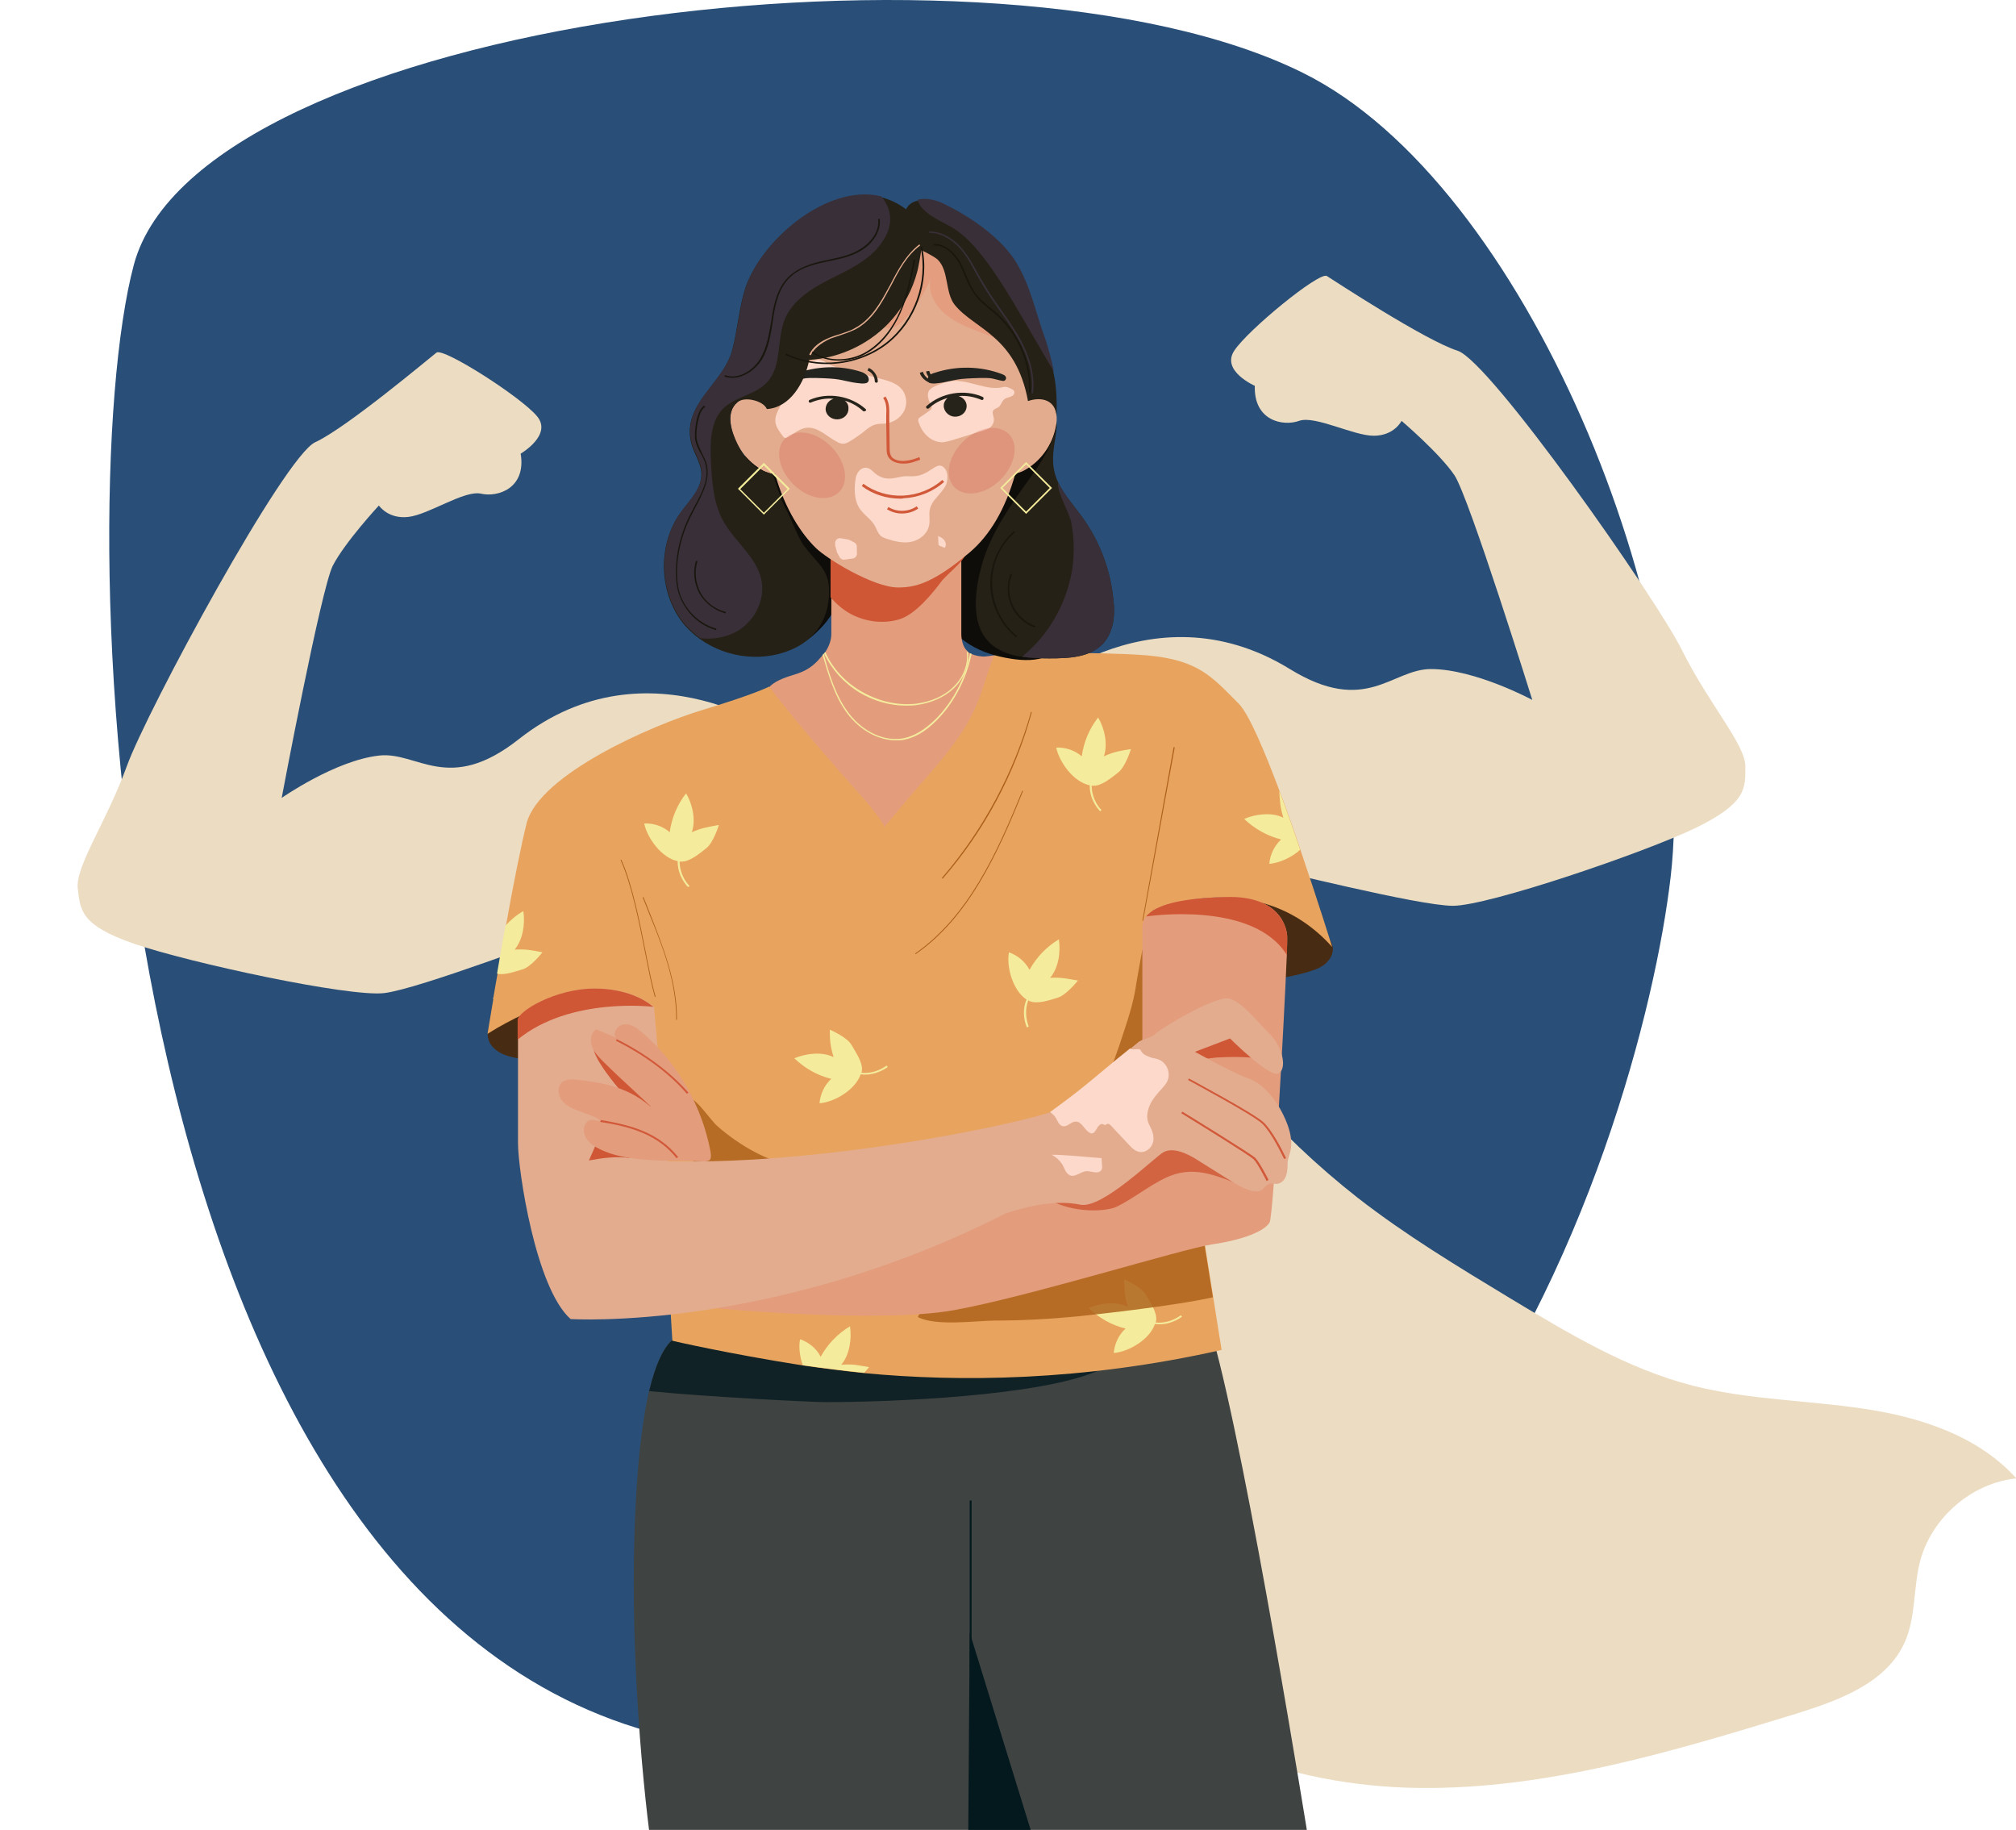 <?xml version="1.0" encoding="UTF-8"?>
<svg xmlns="http://www.w3.org/2000/svg" xmlns:xlink="http://www.w3.org/1999/xlink" version="1.1" id="Capa_1" x="0px" y="0px" viewBox="0 0 528.9 480" style="enable-background:new 0 0 528.9 480;" xml:space="preserve">
<style type="text/css">
	.st0{clip-path:url(#SVGID_2_);}
	.st1{clip-path:url(#SVGID_4_);}
	.st2{clip-path:url(#SVGID_6_);fill:#294F78;}
	.st3{clip-path:url(#SVGID_8_);fill:#ECDCC2;}
	.st4{clip-path:url(#SVGID_8_);fill:#3F4342;}
	.st5{opacity:0.79;clip-path:url(#SVGID_8_);}
	.st6{clip-path:url(#SVGID_10_);}
	.st7{clip-path:url(#SVGID_12_);fill:#04191E;}
	.st8{clip-path:url(#SVGID_8_);fill:#04191E;}
	.st9{clip-path:url(#SVGID_8_);fill:#472B13;}
	.st10{clip-path:url(#SVGID_8_);fill:#E8A45E;}
	.st11{clip-path:url(#SVGID_8_);fill:#F4EB9C;}
	.st12{opacity:0.83;clip-path:url(#SVGID_8_);}
	.st13{clip-path:url(#SVGID_14_);}
	.st14{clip-path:url(#SVGID_16_);fill:#AD601A;}
	.st15{clip-path:url(#SVGID_18_);}
	.st16{clip-path:url(#SVGID_20_);fill:#AD601A;}
	.st17{clip-path:url(#SVGID_22_);}
	.st18{clip-path:url(#SVGID_24_);fill:#AD601A;}
	.st19{clip-path:url(#SVGID_8_);fill:#AD601A;}
	.st20{clip-path:url(#SVGID_8_);fill:#E39C7C;}
	.st21{clip-path:url(#SVGID_8_);fill:#CF5735;}
	.st22{opacity:0.81;clip-path:url(#SVGID_8_);}
	.st23{clip-path:url(#SVGID_26_);}
	.st24{clip-path:url(#SVGID_28_);fill:#CF5735;}
	.st25{clip-path:url(#SVGID_8_);fill:#E3AC8E;}
	.st26{clip-path:url(#SVGID_8_);fill:#D15839;}
	.st27{clip-path:url(#SVGID_8_);fill:#0F0D09;}
	.st28{clip-path:url(#SVGID_8_);fill:#FCD9CA;}
	.st29{clip-path:url(#SVGID_8_);fill:#26231A;}
	.st30{clip-path:url(#SVGID_8_);fill:#23241F;}
	.st31{clip-path:url(#SVGID_8_);fill:#E49D7F;}
	.st32{opacity:0.17;clip-path:url(#SVGID_8_);}
	.st33{clip-path:url(#SVGID_30_);}
	.st34{clip-path:url(#SVGID_32_);fill:#C5221D;}
	.st35{clip-path:url(#SVGID_34_);}
	.st36{clip-path:url(#SVGID_36_);fill:#C5221D;}
	.st37{clip-path:url(#SVGID_8_);fill:#252116;}
	.st38{clip-path:url(#SVGID_8_);fill:#392F38;}
	.st39{clip-path:url(#SVGID_8_);fill:#19160E;}
</style>
<g>
	<defs>
		<rect id="SVGID_1_" width="528.9" height="480"></rect>
	</defs>
	<clipPath id="SVGID_2_">
		<use xlink:href="#SVGID_1_" style="overflow:visible;"></use>
	</clipPath>
	<g class="st0">
		<defs>
			<rect id="SVGID_3_" width="528.9" height="480"></rect>
		</defs>
		<clipPath id="SVGID_4_">
			<use xlink:href="#SVGID_3_" style="overflow:visible;"></use>
		</clipPath>
		<g class="st1">
			<g>
				<defs>
					<rect id="SVGID_5_" x="19.6" y="-7" width="428.6" height="471.3"></rect>
				</defs>
				<clipPath id="SVGID_6_">
					<use xlink:href="#SVGID_5_" style="overflow:visible;"></use>
				</clipPath>
				<path class="st2" d="M341.8,19.1C261-21,52.3,5,35.1,69.5c-17.2,64.5-8.6,344.9,135.5,384.8c197.4,54.7,259.8-156.2,267.7-224.3      C446.2,162,400.5,48.1,341.8,19.1"></path>
			</g>
		</g>
	</g>
	<g class="st0">
		<defs>
			<rect id="SVGID_7_" x="19.8" y="48" width="509.1" height="432"></rect>
		</defs>
		<clipPath id="SVGID_8_">
			<use xlink:href="#SVGID_7_" style="overflow:visible;"></use>
		</clipPath>
		<path class="st3" d="M356.2,314.2c12.6,9.8,26.2,18,39.9,26.3c15.3,9.2,30.8,18.6,48.1,23c14.6,3.7,29.8,3.8,44.6,6    c14.9,2.2,30.1,7.1,40.2,18.3c-11.7,1.2-22.1,10.2-25.2,21.5c-1.9,7.1-1.1,14.8-4.1,21.5c-4.8,10.7-17.2,15.2-28.4,18.7    c-32.3,9.9-65.3,19.9-99.1,19.5c-33.8-0.4-69.2-12.8-89.3-40c-18.5-24.9-21.5-58.7-15-89c3.1-14.4,8.1-28.2,14.1-41.6    c3.4-7.6,11.9-34.1,20.6-36.7c8.9-2.6,18.7,18.1,24.3,24.6C335.6,296.4,345.5,305.8,356.2,314.2"></path>
		<path class="st3" d="M268.3,183.6c0,0,33-30.9,70.1-8.1c20,12.3,26.7,0,37,0c11.6,0,26.6,8.1,26.6,8.1s-16.6-53.2-20.4-58.9    c-3.9-5.8-13.9-14.3-13.9-14.3s-1.9,3.9-7.3,3.9s-15.4-5.4-19.6-3.9c-4.2,1.5-11.9,0-11.6-9.2c0,0-8.9-3.9-5.4-9.2    c3.5-5.4,22.3-20.8,24.3-19.6c1.9,1.2,25.8,16.9,34.3,19.6c8.5,2.7,52,64.7,58.9,78.6c6.9,13.9,16.6,24.7,16.6,30.4    c0,5.8,0.4,9.6-13.1,16.2c-13.5,6.5-54.3,20.4-63.6,20.4c-9.2,0-46.6-9.6-51.6-10.4c-5-0.8-24.3,6.2-24.3,6.2L268.3,183.6z"></path>
		<path class="st3" d="M206.7,193.8c0,0-36.3-26.9-70.6,0.1c-18.5,14.6-26.6,3.1-36.7,4.3c-11.5,1.3-25.5,11.1-25.5,11.1    s10.3-54.7,13.4-60.9c3.2-6.2,12.1-15.8,12.1-15.8s2.4,3.6,7.7,3c5.4-0.6,14.7-7.1,19.1-6.1c4.4,1,11.9-1.4,10.4-10.5    c0,0,8.4-4.9,4.3-9.8c-4.1-5-24.6-18.1-26.4-16.7c-1.8,1.4-23.7,19.8-31.8,23.5c-8.1,3.7-44.1,70.3-49.4,84.9    c-5.3,14.6-13.6,26.4-12.9,32.2c0.7,5.7,0.7,9.6,14.9,14.5c14.2,4.9,56.3,14,65.5,12.9c9.2-1.1,45.2-15,50.1-16.3    c4.9-1.3,24.8,3.3,24.8,3.3L206.7,193.8z"></path>
		<path class="st4" d="M343.4,483.4l-71.8,0.6L254,484l-83.2,0.1c0,0-6.4-45.1-4-90.1c0.7-13.4,2-22.7,3.5-29.2    c3.6-15,8.2-14.3,8.2-14.3s7.2-1.8,18.4-4.1c36.2-7.5,114.1-20.6,121.2,4.1C327.3,382.9,343.4,483.4,343.4,483.4"></path>
		<g class="st5">
			<g>
				<defs>
					<rect id="SVGID_9_" x="170.3" y="346.5" width="118.3" height="21.3"></rect>
				</defs>
				<clipPath id="SVGID_10_">
					<use xlink:href="#SVGID_9_" style="overflow:visible;"></use>
				</clipPath>
				<g class="st6">
					<defs>
						<rect id="SVGID_11_" x="170.3" y="346.5" width="118.3" height="21.3"></rect>
					</defs>
					<clipPath id="SVGID_12_">
						<use xlink:href="#SVGID_11_" style="overflow:visible;"></use>
					</clipPath>
					<path class="st7" d="M288.6,359.3c-14.9,7-55.8,8.5-71.9,8.5c-3.6,0-31.6-1.4-46.4-2.9c3.6-15,8.2-14.3,8.2-14.3       s7.2-1.8,18.4-4.1c5.7,0.4,11.4,1.4,17.1,2.4C227.9,351.4,279.4,348.1,288.6,359.3"></path>
				</g>
			</g>
		</g>
		<polygon class="st8" points="271.6,483.9 254,484 254.4,428.2   "></polygon>
		<rect x="254.4" y="393.6" class="st8" width="0.5" height="44.1"></rect>
		<path class="st9" d="M348.4,252.1c-1.3,1.6-3.4,2.3-5.4,2.9c-10.9,3.1-22.5,3.3-33.5,0.7c-3.9-0.9-8.3-2.9-8.9-6.8    c-0.5-3.7,2.7-6.8,5.9-8.7c6.6-3.8,14.5-5.3,22-4.2C333.4,236.6,355.1,244.2,348.4,252.1"></path>
		<path class="st9" d="M170.2,263.5c-1.7-1.3-3.8-2-5.9-2.6c-2-0.5-4-1-6.1-1.2c-7.9-1-16.1,0.1-23.5,3c-4.7,1.9-10,9-4.2,13    c1.7,1.2,3.8,1.6,5.8,2c5.8,1,11.7,1.5,17.6,1.4c3,0,6.9,0,9.6-1.6c1.1-0.6,1.9-1.3,3.1-1.7c1.7-0.6,3.5-0.8,4.9-2.1L170.2,263.5z    "></path>
		<path class="st10" d="M349.5,248.4c-19.6-21.8-47-9.6-47-9.6c0.7,5.8,7.6,49.5,12.6,81.4c1.2,7.6,2.3,14.5,3.2,20.1    c1.3,8.4,2.2,13.8,2.2,13.8c-36.8,8.3-69.1,8.4-93.6,6.1c-5.8-0.6-11.2-1.3-16.1-2c-20.3-3.2-34.4-6.5-34.4-6.5l-5.4-87.5    c-14.9-11.5-42.8,6.8-43.1,7c0-0.1,0.6-3.7,1.5-9c0-0.1,0-0.2,0-0.3v0c0.3-1.9,0.7-4,1.1-6.3c0.7-3.9,1.4-8.3,2.2-12.6v0    c1.9-10.7,4.1-21.7,5.5-27.2c3.5-12.7,32.6-25.5,46.2-29.6c13.6-4.1,17.4-6.1,17.4-6.1c43.8,16.1,60.9-10.5,60.9-10.5    c5.8,2.3,24.2,1.2,38.1,2.3c13.8,1.2,17.3,5.8,24.2,12.7c2.6,2.6,6.6,12,10.7,22.9c1.9,5,3.8,10.4,5.5,15.5    C345.8,236.5,349.5,248.4,349.5,248.4"></path>
		<path class="st11" d="M181.5,218.3c1.1-3.2,0.2-7.3-1.5-10.2c-2.3,2.9-3.8,6.5-4.3,10.2c-1.8-1.6-4.3-2.4-6.7-2.3    c0.8,3.8,4.5,9,8.8,9.9c-0.1,2.8,1.3,5.3,2.7,6.8l0.4-0.3c-1.4-1.4-2.6-3.8-2.6-6.4c0.1,0,0.3,0,0.4,0c2.3,0.1,4.9-2.2,6.6-3.5    c1.9-1.5,3.3-6.1,3.3-6.1C186,216.9,184.2,217.1,181.5,218.3"></path>
		<path class="st11" d="M289.6,198.4c1.1-3.2,0.2-7.3-1.5-10.2c-2.3,2.9-3.8,6.5-4.3,10.2c-1.8-1.6-4.3-2.4-6.7-2.3    c0.8,3.8,4.5,9,8.8,9.9c-0.1,2.8,1.3,5.3,2.7,6.8l0.4-0.3c-1.4-1.4-2.6-3.8-2.6-6.4c0.1,0,0.3,0,0.4,0c2.3,0.1,4.9-2.2,6.6-3.5    c1.9-1.5,3.3-6.1,3.3-6.1C294.2,196.9,292.4,197.1,289.6,198.4"></path>
		<path class="st11" d="M275.5,256.5c2.2-2.6,2.8-6.7,2.3-10.1c-3.2,1.9-5.9,4.7-7.7,8c-1.1-2.1-3.1-3.8-5.4-4.6    c-0.7,3.8,1,10,4.6,12.4c-1.1,2.6-0.7,5.4,0.1,7.3l0.5-0.2c-0.7-1.8-1.1-4.5-0.1-6.9c0.1,0.1,0.2,0.1,0.3,0.2    c2.1,0.9,5.4-0.3,7.4-0.9c2.3-0.7,5.3-4.5,5.3-4.5C280.2,256.8,278.5,256.3,275.5,256.5"></path>
		<path class="st11" d="M228,358.6c0,0-0.5,0.7-1.3,1.5c-5.8-0.6-11.2-1.3-16.1-2c-0.8-2.3-1.1-4.9-0.7-6.8c2.3,0.8,4.3,2.4,5.4,4.6    c1.8-3.3,4.5-6.1,7.7-8c0.5,3.3-0.1,7.5-2.3,10.1C223.7,357.7,225.4,358.2,228,358.6"></path>
		<path class="st11" d="M129.3,261.7c0,0.1,0.1,0.1,0.1,0.2l-0.1,0.1C129.3,261.9,129.3,261.8,129.3,261.7"></path>
		<path class="st11" d="M142.3,249.8c0,0-3,3.9-5.3,4.5c-1.8,0.5-4.6,1.6-6.6,1.1c0.7-3.9,1.4-8.3,2.2-12.6v0    c1.4-1.5,2.9-2.8,4.7-3.8c0.5,3.3-0.1,7.5-2.3,10.1C138,248.9,139.8,249.3,142.3,249.8"></path>
		<path class="st11" d="M218.7,277.3c-3-1.5-7.2-1-10.3,0.3c2.7,2.6,6,4.5,9.7,5.4c-1.8,1.6-2.9,4-3.1,6.4c3.9-0.3,9.4-3.5,10.8-7.6    c2.8,0.4,5.4-0.7,7.1-1.9l-0.3-0.4c-1.6,1.2-4.1,2.2-6.6,1.9c0-0.1,0.1-0.3,0.1-0.4c0.4-2.2-1.7-5.1-2.7-6.9c-1.2-2.1-5.7-4-5.7-4    C217.7,272.6,217.8,274.4,218.7,277.3"></path>
		<path class="st11" d="M336.1,220.2c-3.6-0.9-7-2.8-9.7-5.4c3.1-1.3,7.3-1.8,10.3-0.3c-0.9-2.8-0.9-4.6-1.1-7.1    c1.9,5,3.8,10.4,5.5,15.5c-2.3,2.1-5.6,3.5-8.1,3.7C333.2,224.2,334.3,221.9,336.1,220.2"></path>
		<path class="st11" d="M295.9,342.8c-3-1.5-7.2-1-10.3,0.3c2.7,2.6,6,4.5,9.7,5.4c-1.8,1.6-2.9,4-3.1,6.4c3.9-0.3,9.4-3.5,10.8-7.6    c2.8,0.4,5.4-0.7,7.1-1.9l-0.3-0.4c-1.6,1.2-4.1,2.2-6.6,1.9c0-0.1,0.1-0.3,0.1-0.4c0.4-2.2-1.7-5.1-2.7-6.9c-1.2-2.1-5.7-4-5.7-4    C295,338.2,295,340,295.9,342.8"></path>
		<g class="st12">
			<g>
				<defs>
					<rect id="SVGID_13_" x="240.8" y="320.1" width="77.4" height="26.7"></rect>
				</defs>
				<clipPath id="SVGID_14_">
					<use xlink:href="#SVGID_13_" style="overflow:visible;"></use>
				</clipPath>
				<g class="st13">
					<defs>
						<rect id="SVGID_15_" x="240.8" y="320.1" width="77.4" height="26.7"></rect>
					</defs>
					<clipPath id="SVGID_16_">
						<use xlink:href="#SVGID_15_" style="overflow:visible;"></use>
					</clipPath>
					<path class="st14" d="M318.2,340.3c-10.8,2.4-32.6,4.7-35.5,5c-7.2,0.7-14.5,1.1-21.8,1.1c-5.5,0.1-15.3,1.5-20.1-0.9       c1-3.5,11.4-5.1,14.7-6.2c5.6-1.9,11.2-3.8,16.8-5.7c11.5-3.9,23-7.8,34.5-11.7c2.7-0.9,5.5-1.8,8.2-1.7       C316.2,327.8,317.3,334.7,318.2,340.3"></path>
				</g>
			</g>
		</g>
		<g class="st12">
			<g>
				<defs>
					<rect id="SVGID_17_" x="179.3" y="287.9" width="32.5" height="21.4"></rect>
				</defs>
				<clipPath id="SVGID_18_">
					<use xlink:href="#SVGID_17_" style="overflow:visible;"></use>
				</clipPath>
				<g class="st15">
					<defs>
						<rect id="SVGID_19_" x="179.3" y="287.9" width="32.5" height="21.4"></rect>
					</defs>
					<clipPath id="SVGID_20_">
						<use xlink:href="#SVGID_19_" style="overflow:visible;"></use>
					</clipPath>
					<path class="st16" d="M211.7,305.6l-23,3.5c-1.9,0.3-4.1,0.5-5.4-0.8c-1-0.9-1.2-2.4-1.4-3.7c-0.4-2.9-3.9-13.9-2.2-16.3       c1.6-2.3,6.5,5.3,8.3,6.9C193.4,300.1,204,306.8,211.7,305.6"></path>
				</g>
			</g>
		</g>
		<g class="st12">
			<g>
				<defs>
					<rect id="SVGID_21_" x="286.2" y="249.1" width="20.5" height="40.9"></rect>
				</defs>
				<clipPath id="SVGID_22_">
					<use xlink:href="#SVGID_21_" style="overflow:visible;"></use>
				</clipPath>
				<g class="st17">
					<defs>
						<rect id="SVGID_23_" x="286.2" y="249.1" width="20.5" height="40.9"></rect>
					</defs>
					<clipPath id="SVGID_24_">
						<use xlink:href="#SVGID_23_" style="overflow:visible;"></use>
					</clipPath>
					<path class="st18" d="M286.2,290c3.3-0.1,6.7-0.2,9.9-1c3.2-0.9,6.3-2.6,8.2-5.3c2-2.8,2.4-6.5,2.5-9.9c0-6-1.1-11.9-3.2-17.5       c-0.5-1.3-3.9-7.2-3.9-7.2s-1.2,6.5-1.5,8.3c-0.8,6.1-2.6,10.8-4.5,16.7C293,276.1,288.2,290,286.2,290"></path>
				</g>
			</g>
		</g>
		<polygon class="st19" points="299.9,241.5 299.7,241.5 307.9,196 308.2,196   "></polygon>
		<path class="st19" d="M171.8,261.5c-0.8-2.7-1.6-6.7-2.5-11.3c-1.6-8.1-3.6-18.3-6.5-24.6l0.2-0.1c2.9,6.4,4.9,16.6,6.5,24.7    c0.9,4.6,1.7,8.6,2.5,11.2L171.8,261.5z"></path>
		<path class="st19" d="M177.6,267.5l-0.2,0c0.1-9.9-3.6-19.3-7-27.6c-0.6-1.6-1.2-3-1.8-4.5l0.2-0.1c0.6,1.5,1.2,2.9,1.8,4.5    C173.9,248.2,177.7,257.6,177.6,267.5"></path>
		<path class="st19" d="M247.3,230.5l-0.2-0.2c10.8-12.5,18.9-27.6,23.4-43.6l0.2,0.1C266.3,202.9,258.2,218,247.3,230.5"></path>
		<path class="st19" d="M240.2,250.3l-0.1-0.2c13.9-9.7,21.5-26.4,28.1-42.7l0.2,0.1C261.8,223.8,254.2,240.6,240.2,250.3"></path>
		<path class="st20" d="M337.7,245.7c0,0.8,0,2.5-0.1,4.8c-0.7,17-3.5,68.1-4.5,70.1c-1.2,2.3-6.9,4.6-15,5.8    c-8.1,1.2-48.4,13.8-68,17.3c-19.6,3.5-62.1-0.5-62.1-0.5l111.7-43.3v-56.5c0-1.1,0.3-2.1,1-3c2.3-2.9,8.6-4.8,20.9-5.1    C337.7,234.8,337.7,245.7,337.7,245.7"></path>
		<path class="st21" d="M332,278.6c-1.1-3.7-4.1-6.8-7.7-8.1c-3.6-1.3-7.9-0.7-11.1,1.4c-1,0.7-2,1.6-2,2.8    c-0.1,4.3,5.6,2.9,7.9,2.7C320.8,277.3,331.4,276.8,332,278.6"></path>
		<g class="st22">
			<g>
				<defs>
					<rect id="SVGID_25_" x="276.3" y="298.7" width="51.8" height="18.8"></rect>
				</defs>
				<clipPath id="SVGID_26_">
					<use xlink:href="#SVGID_25_" style="overflow:visible;"></use>
				</clipPath>
				<g class="st23">
					<defs>
						<rect id="SVGID_27_" x="276.3" y="298.7" width="51.8" height="18.8"></rect>
					</defs>
					<clipPath id="SVGID_28_">
						<use xlink:href="#SVGID_27_" style="overflow:visible;"></use>
					</clipPath>
					<path class="st24" d="M292.8,316.6c4.8-2.2,10.4-7.1,15.5-8.6c7-2.1,12.9,1.5,19.8,3.7c-0.9-6.8-7.5-11.9-14.3-12.8       c-6.8-0.9-13.7,1.6-19.6,5.1c-2.8,1.7-17.4,7.9-17.8,11.3C282.8,318.3,290.4,317.7,292.8,316.6"></path>
				</g>
			</g>
		</g>
		<path class="st25" d="M338.6,301.7c-0.3,1.4-0.8,2.3-0.8,3.6c0,1.8-0.2,4.4-2.2,5.1c-0.9,0.4-1.9-0.2-2.8,0.2    c-1.2,0.6-1.4,1.9-3.1,1.9c-2.9,0-6.1-2.4-8.5-3.8c-2.2-1.4-4.5-2.8-6.7-4.2c-3.5-2.3-6.9-3.5-9.2-2.3c-2.3,1.2-16.1,15-21.9,13.8    c-5.8-1.2-12.7,0-19.6,2.3C202.7,349.4,149.7,346,149.7,346c-9.2-8.1-13.8-39.2-13.8-46.1v-32.3c0-2.3,9.9-8.3,20.2-8.3    c8.6,0,13.6,3.3,15,4.5c0.3,0.2,0.5,0.4,0.5,0.4l3.5,40.4c43.8,1.2,100.3-11.5,102.6-13.8c2.3-2.3,19.9-16.5,20.8-17.3    c1.2-1.1,3.5-1.1,4.6-2.3s16.1-10.4,19.6-9.2c3.5,1.1,6.9,5.8,10.4,9.2c3.5,3.5,4.6,9.2,2.3,10.4c-2.3,1.2-12.7-9.2-12.7-9.2    l-9.2,3.5c0,0,10.4,5.8,13.8,6.9c4.8,1.6,8.4,7,10.2,11.5C338.4,296.5,339.1,299.2,338.6,301.7"></path>
		<path class="st21" d="M165.5,289.2c1.2,1.2,3,2.5,4.6,1.7c1-0.6,1.4-1.9,1.1-3c-0.2-1.1-0.9-2.1-1.6-3c-1.4-1.8-11.3-13.1-13.5-11    C153.7,276,163.9,287.5,165.5,289.2"></path>
		<path class="st21" d="M154.5,304.4c0.8-1.7,1.5-3.4,2.2-5.1c0,0,8,4,8.6,4.5C161.8,303.2,157.8,303.8,154.5,304.4"></path>
		<path class="st26" d="M332.3,309.8c0,0-2.3-4.6-3.4-5.7c-0.9-0.9-12.8-8.3-19-12.1l0.3-0.4c0.7,0.4,17.9,11,19.1,12.1    c1.2,1.2,3.4,5.6,3.5,5.8L332.3,309.8z"></path>
		<path class="st26" d="M336.9,304c-1.1-2.2-3.4-6.9-5.7-9.2c-2.3-2.3-19.4-11.4-19.5-11.5l0.2-0.4c0.7,0.4,17.4,9.3,19.7,11.6    c2.3,2.3,4.7,7,5.8,9.3L336.9,304z"></path>
		<path class="st20" d="M168.3,270.7c-1.3-1.1-2.8-2.2-4.5-2c-1.7,0.1-3.2,2.2-2.2,3.5c-1.7-0.7-3.4-1.5-5.2-2.2    c-1.4,0.9-1.7,2.9-1.1,4.5c0.6,1.6,1.8,2.8,2.9,3.9c5.4,5.4,9.1,8.4,14.5,13.8c-6.2-6.4-12.8-8.1-21.7-9c-1.1-0.1-2.3-0.1-3.3,0.5    c-1.7,1.2-1.4,3.9,0.1,5.4c1.4,1.5,3.5,2.1,5.4,2.8c1.9,0.7,3.3,1.2,4.5,2.2c-1.7-0.2-2.5-0.7-3.5,0c-1.3,1-1.3,3.1-0.4,4.5    c0.9,1.4,2.4,2.3,3.9,3c6,2.9,15.3,2.9,21.9,2.9c6.9,0,7.8,1.5,6.3-4.8C183.3,288.6,177,278,168.3,270.7"></path>
		<path class="st21" d="M171.3,264.1c0,0-21.7-2.7-35.5,8.6v-5.1c0-2.3,9.9-8.3,20.2-8.3c8.6,0,13.6,3.3,15,4.5    C171.3,263.9,171.3,264.1,171.3,264.1"></path>
		<path class="st21" d="M337.7,245.7c0,0.8,0,2.5-0.1,4.8c-8.9-14.4-36.9-10.1-36.9-10.1c2.3-2.9,8.6-4.8,20.9-5.1    C337.7,234.8,337.7,245.7,337.7,245.7"></path>
		<path class="st26" d="M180.2,286.9c-6.8-7.9-16-12.6-18.6-13.9l0.2-0.4c2.7,1.3,11.9,6.1,18.8,14L180.2,286.9z"></path>
		<path class="st26" d="M177.5,303.8c-4.8-6-11.5-8.2-20-9.5l0.1-0.5c8.7,1.4,15.4,3.6,20.3,9.7L177.5,303.8z"></path>
		<path class="st27" d="M247,160.2c1.2,3.7,4,6.8,7.3,8.8c3.3,2.1,7.1,3.2,11,3.8c3.2,0.5,6.6,0.6,9.6-0.7c3.9-1.8,6.4-5.9,7.1-10.1    c0.7-4.2-0.1-8.6-1.4-12.6c-1.3-4.1-3-8-4.1-12.2c-1.3-4.8-1.8-9.8-1.4-14.7c0.2-3.2,1.1-6.5,1.9-9.7c0.1-0.6,0.3-1.2,0.2-1.8    c-0.2-4-3.8,0.1-4.8,1.2c-1.5,1.7-2.9,3.8-4.6,5.3c-4.2,3.6-8.1,7.6-11.7,11.8c-1.8,2.1-3.8,4.2-5.2,6.6    c-1.9,3.2-2.5,7.7-3.4,11.3C246.4,151.5,245.7,156,247,160.2"></path>
		<path class="st27" d="M213.5,130.4c8.2,9.6,11.4,24.6,1.8,34.4c-1.5,1.5-3.7,3.7-5.9,4.1c-2.3,0.5-5.2-0.7-6.7-2.4    c-1.4-1.6-1.9-3.8-2.4-5.9c-2.2-9.7-4.4-19.4-6.5-29c-0.7-3.1-1.4-6.4-0.9-9.6c0.6-3.5,2.9-2.4,5.6-1.6    C204.3,122.3,209.6,125.8,213.5,130.4"></path>
		<path class="st20" d="M257.6,172.2c1,0.1,2.2-0.2,3.2-0.3c-0.6,1.3-2.7,7.8-3.2,9.3c-1.1,3.3-2.6,6.5-4.4,9.5    c-3.8,6.3-8.9,11.7-13.7,17.3c-2.5,3-5.1,6-7.6,9c0.7-0.8-6.8-9.2-7.8-10.3c-2.1-2.2-22.8-26.1-22.1-26.7c2-1.8,4.7-2.5,7.2-3.3    c3.2-1.1,4.8-2.6,6.9-5.2c0.1-0.1,0.1-0.1,0.2-0.2c0.1-0.1,0.2-0.2,0.3-0.4c0.9-1.4,1.5-3,1.5-4.6v-29.4h34.1v29.4    c0,1.4,0.4,3.4,1.5,4.4c0.1,0.1,0.3,0.3,0.4,0.4c0,0,0.1,0.1,0.1,0.1c0,0,0,0,0,0C255.2,171.8,256.4,172.1,257.6,172.2"></path>
		<path class="st21" d="M252.1,147.3c-1.2,1.4-3.1,3-4.8,4.8c-2.7,3.6-7.1,9.1-11.5,10.4c-4.2,1.2-8.8,0.6-12.7-1.5    c-2-1.1-3.7-2.6-5.2-4.3v-15.3c1.6-0.5,3.4-0.4,5.1-0.3c7.8,0.5,15.5,1,23.3,1.5c2.9,0.2,4.7,0.5,5.8,1    C254,144.4,253.5,145.7,252.1,147.3"></path>
		<path class="st25" d="M276,105.8c-1.6-1.7-4.3-1.8-6.3-0.7c0.4-4.6,0.5-9.5,0.4-14.7c-0.4-27.6-31.2-32.8-31.2-32.8    c-35.5,3.4-37.9,32-37.7,49.6c-1.4-2.9-5.9-3.8-8.2-1.3c-1.5,1.5-1.6,3.9-1.2,6c0.9,4.9,4.1,9.2,8.5,11.6c0.9,0.5,2.1,0.9,3,0.7    c2.6,9.4,7.1,16,10.7,19.5c2.9,2.9,15.2,10.4,21.6,10.4c4.4,0,9.1-1,18.8-9.2c5.3-4.5,9.4-11.4,12-20.7c0.7-0.1,1.5-0.4,2.1-0.7    c4.4-2.3,7.6-6.7,8.5-11.6C277.5,109.8,277.2,107.2,276,105.8"></path>
		<path class="st28" d="M247.8,143.7c0.5-0.5,0.4-1.3,0-1.9c-0.4-0.6-1-0.9-1.7-1.2l0.1,2.1c0,0.2,0.1,0.4,0.4,0.5L247.8,143.7z"></path>
		<path class="st28" d="M220.6,141.2l1.8,0.3c0.1,0,0.3,0.1,0.4,0.1l1.3,0.7c0.5,0.2,0.7,0.7,0.7,1.2l0,0.8c0,0.1,0,0.3,0,0.4l0,0.1    c0.2,0.8-0.3,1.6-1.1,1.7l-2.1,0.3c-0.5,0.1-1.1-0.2-1.3-0.6l-0.7-1.3c-0.1-0.1-0.1-0.2-0.1-0.4l-0.4-1.4c0-0.1,0-0.2,0-0.3l0-0.2    C219,141.7,219.8,141,220.6,141.2"></path>
		<path class="st28" d="M266,103.4c0.5-1-0.5-1.3-1.1-1.6c-0.9-0.4-1.1-0.4-2-0.2c-2,0.4-4,0-5.9-0.5c-2.5-0.6-5.1-1.5-7.7-1.1    c-1.2,0.2-2.4,0.6-3.5,1.1c-0.8,0.3-1.6,0.7-2.1,1.4c-0.6,1.1-0.1,2.5,0.5,3.7c0.1,0.3,0.3,0.6,0.2,0.9c-0.1,0.2-0.2,0.3-0.4,0.5    c-0.8,0.6-1.6,1.2-2.4,1.7c-0.2,0.1-0.5,0.3-0.6,0.5c-0.2,0.3-0.1,0.7,0,1c0.5,1.4,1.3,2.8,2.4,3.7c1.1,1,2.6,1.6,4.1,1.5    c0.7-0.1,1.5-0.3,2.2-0.5c2.8-0.9,5.6-1.7,8.4-2.6c0.6-0.2,1.2-0.4,1.7-0.8c0.7-0.6,1.1-1.6,0.9-2.5c-0.1-0.6-0.4-1.3-0.2-1.8    c0.3-0.6,1.1-0.7,1.6-1.1c0.5-0.5,0.7-1.3,1.2-1.8C264,104.1,265.5,104.3,266,103.4"></path>
		<path class="st28" d="M208,93.4c-1.1-0.1-2.4,0.3-2.8,1.3c-0.5,1.3,0.6,2.5,1.1,3.7c1.1,2.5,0,5.4-1.4,7.8    c-0.7,1.3-1.5,2.6-1.5,4.1c0,1.5,1,2.8,1.9,4c0.2,0.3,0.4,0.5,0.7,0.6c0.3,0,0.5-0.1,0.7-0.2c1.7-1,3.2-2.4,5.1-2.5    c2.9-0.2,5.2,2.4,7.8,3.7c0.5,0.3,1,0.5,1.6,0.5c0.6,0,1.2-0.3,1.7-0.6c1.2-0.7,2.3-1.5,3.4-2.3c1.1-0.9,2.2-1.9,3.6-2.2    c0.7-0.2,1.5-0.1,2.3-0.2c2.1-0.2,4-1.4,5-3.3c0.9-1.8,0.7-4.2-0.7-5.8c-1.3-1.5-3.4-2.1-5.3-2.6c-3.1-0.8-6.2-1.6-9.3-2.4    c-1.3-0.3-2.7-0.7-3.9-1.2c-1.1-0.5-2.1-1.4-3.3-1.4c-1,0-1.8,0.5-2.8,0.4C210.6,94.5,209.4,93.6,208,93.4"></path>
		<path class="st28" d="M248.1,123.2c-0.3-0.5-0.7-0.8-1.1-1c-0.9-0.3-1.8,0.4-2.6,0.9c-1.3,0.9-2.8,1.7-4.4,1.8    c-0.8,0.1-1.6,0-2.3,0c-1.7,0.1-3.4,0.8-5.1,0.6c-1.1-0.1-2.1-0.6-3-1.3c-0.5-0.4-0.9-0.9-1.4-1.2c-1.8-1-3.4,0.6-3.7,2.4    c-0.4,2.5-0.5,5.5,0.9,7.8c1.1,1.8,3.1,2.9,4.1,4.7c0.5,0.9,0.8,2,1.6,2.7c0.4,0.3,0.9,0.5,1.4,0.7c2.2,0.7,4.5,1.3,6.7,0.8    c2.2-0.5,4.3-2.2,4.6-4.6c0.2-1.2-0.1-2.4,0.1-3.6c0.2-1.4,1-2.5,1.9-3.5c0.8-1,1.8-2,2.4-3.2C248.6,126,248.8,124.5,248.1,123.2"></path>
		<path class="st26" d="M236.9,121.6c-1.3,0-2.8-0.4-3.6-1.4c-0.7-0.8-0.7-1.9-0.7-2.7l-0.1-7.1c0-0.5,0-0.9,0-1.4    c0.1-1.7,0.1-3.3-0.8-4.6l0.6-0.4c1.1,1.6,1,3.4,1,5.1c0,0.5,0,0.9,0,1.4l0.1,7.1c0,0.9,0.1,1.6,0.5,2.2c0.6,0.8,2,1.2,3.4,1.1    c1.4-0.1,2.7-0.5,3.9-1l0.2,0.7c-1.2,0.4-2.6,1-4.1,1C237.2,121.6,237.1,121.6,236.9,121.6"></path>
		<path class="st29" d="M257.8,104.1c-4.8-2.1-10.8-1.1-14.7,2.4c-0.2,0.1-0.2,0.4,0,0.6c0.1,0.1,0.2,0.1,0.3,0.1    c0.1,0,0.2,0,0.3-0.1c1.4-1.3,3.1-2.2,4.9-2.7c-0.6,0.5-1,1.2-1,1.9c-0.1,1.5,1.2,2.9,2.8,3c1.7,0.1,3.1-1.1,3.2-2.6    c0.1-1.3-0.8-2.4-2.1-2.8c2.1-0.2,4.1,0.2,6,1c0.2,0.1,0.4,0,0.5-0.2C258.1,104.4,258,104.2,257.8,104.1"></path>
		<path class="st29" d="M227.1,107.3c-3.9-3.5-9.9-4.5-14.7-2.4c-0.2,0.1-0.3,0.3-0.2,0.5c0.1,0.2,0.3,0.3,0.5,0.2    c1.9-0.8,4-1.2,6-1c-1.3,0.4-2.1,1.5-2.1,2.8c0.1,1.5,1.5,2.7,3.2,2.6c1.7-0.1,2.9-1.4,2.8-3c0-0.8-0.4-1.5-1-1.9    c1.8,0.5,3.5,1.5,4.8,2.7c0.1,0.1,0.2,0.1,0.3,0.1c0.1,0,0.2,0,0.3-0.1C227.3,107.7,227.3,107.5,227.1,107.3"></path>
		<path class="st30" d="M245.2,100.6c-0.6,0-1.3,0-1.6-0.4c-0.4-0.4-0.2-1.2,0.1-1.6c0.4-0.4,1-0.7,1.5-0.8c5.7-1.9,12-1.8,17.6,0.3    c0.3,0.1,0.7,0.3,0.9,0.5c0.4,0.4,0.3,1.1-0.3,1.3c-0.3,0.1-1.4-0.2-3-0.6c-1.3-0.3-5.1-0.1-6.8,0    C249.9,99.5,248.9,100.3,245.2,100.6"></path>
		<path class="st30" d="M226.1,100.6c0.6,0,1.3,0,1.6-0.4c0.4-0.4,0.2-1.2-0.1-1.6c-0.4-0.4-0.9-0.8-1.5-1c-5.7-1.9-12-1.6-17.6,0.5    c-0.3,0.1-0.7,0.3-0.9,0.5c-0.4,0.4-0.3,1.1,0.3,1.3c0.3,0.1,1.4-0.2,3-0.6c1.3-0.3,5.1-0.1,6.8,0    C221.3,99.5,222.3,100.3,226.1,100.6"></path>
		<path class="st29" d="M244.2,100.5c-1.3-0.4-2.5-1.4-2.9-2.7l0.8-0.3c0.3,1,1.2,1.9,2.2,2.3L244.2,100.5z"></path>
		<path class="st29" d="M245.7,99.8c-0.7,0-1.3-0.2-1.8-0.7c-0.5-0.4-0.9-1.1-0.9-1.7l0.8-0.1c0.1,0.5,0.3,0.9,0.7,1.2    c0.4,0.3,0.8,0.5,1.3,0.5c0,0,0,0,0,0L245.7,99.8C245.7,99.8,245.7,99.8,245.7,99.8"></path>
		<path class="st29" d="M229.9,100.4L229.9,100.4c-0.2,0-0.4-0.2-0.4-0.4c0-1.2-0.8-2.4-1.9-2.8l0.3-0.7c1.4,0.6,2.4,2.1,2.4,3.6    C230.3,100.2,230.1,100.4,229.9,100.4"></path>
		<path class="st31" d="M244.1,73.1c-0.8,3.7,1.4,7.4,4.4,9.7c2.9,2.3,6.6,3.5,10.1,4.9c3.5,1.4,7,3.1,9.2,6.1    c-3.1-11-9-21.1-16.9-29.3c-2.5-2.5-5.6-5.1-9.1-4.6c-3.4,0.5-5.9,3.8-6.7,7.1c-0.8,3.4-0.5,6.9-0.7,10.4c-0.1,3-0.9,5.6-2.3,8.3    C236.1,88.4,243.2,76.1,244.1,73.1"></path>
		<path class="st26" d="M236.2,130.8c-3.6,0-7.2-1.1-10.1-3.3l0.4-0.6c3,2.2,6.8,3.3,10.5,3.1c3.7-0.2,7.4-1.6,10.2-4.1l0.5,0.5    c-2.9,2.6-6.7,4.1-10.6,4.3C236.8,130.8,236.5,130.8,236.2,130.8"></path>
		<path class="st26" d="M236.6,134.7c-1.4,0-2.7-0.4-3.9-1.1l0.4-0.6c2.2,1.4,5.3,1.3,7.4-0.2l0.4,0.6    C239.6,134.3,238.1,134.7,236.6,134.7"></path>
		<g class="st32">
			<g>
				<defs>
					<rect id="SVGID_29_" x="204.4" y="113.5" width="17.3" height="17.3"></rect>
				</defs>
				<clipPath id="SVGID_30_">
					<use xlink:href="#SVGID_29_" style="overflow:visible;"></use>
				</clipPath>
				<g class="st33">
					<defs>
						<rect id="SVGID_31_" x="204.4" y="113.5" width="17.3" height="17.3"></rect>
					</defs>
					<clipPath id="SVGID_32_">
						<use xlink:href="#SVGID_31_" style="overflow:visible;"></use>
					</clipPath>
					<path class="st34" d="M218,117.1c3.9,3.9,4.9,9.3,2.1,12s-8.1,1.8-12-2.1s-4.9-9.3-2.1-12S214.1,113.2,218,117.1"></path>
				</g>
			</g>
		</g>
		<g class="st32">
			<g>
				<defs>
					<rect id="SVGID_33_" x="248.9" y="112.3" width="17.3" height="17.3"></rect>
				</defs>
				<clipPath id="SVGID_34_">
					<use xlink:href="#SVGID_33_" style="overflow:visible;"></use>
				</clipPath>
				<g class="st35">
					<defs>
						<rect id="SVGID_35_" x="248.9" y="112.3" width="17.3" height="17.3"></rect>
					</defs>
					<clipPath id="SVGID_36_">
						<use xlink:href="#SVGID_35_" style="overflow:visible;"></use>
					</clipPath>
					<path class="st36" d="M252.6,115.9c-3.9,3.9-4.9,9.3-2.1,12s8.1,1.8,12-2.1s4.9-9.3,2.1-12S256.5,112,252.6,115.9"></path>
				</g>
			</g>
		</g>
		<path class="st37" d="M277.2,109.2c-0.3-4.3-4-5.2-7.5-4c-3.2-17.2-14-18.8-19.2-25.2c-2.6-3.2-1.5-9-4.5-11.9    c-0.8-0.8-4.3-2.5-4.3-2.5s-0.7,4.5-1.1,5.8c-1.2,4.5-3.4,8.7-6.4,12.2c-5.4,6.3-13.5,10.3-21.9,10.8c-1.2,6-5,12.5-11.1,12.9    c-0.9-2.2-5.9-3.4-7.7-1.8c-3.3,2.8-1.6,7.7,0,11c0.9,1.8,1.9,3.3,3.3,4.7c0.8,0.8,1.7,1.5,2.7,2.1c0.4,0.2,3.1,0.9,3.2,1.2    c1.1,2.5,1.9,6.1,3.2,8.5c1.9,3.4,3.3,7.9,5.2,10.4c3.4,4.5,6.4,6,6.4,11.6c0.1,6.4-2.9,11.9-8.6,14.8c-8,4.1-18.1,3-25.3-2.2    c-1.4-1-2.7-2.2-3.9-3.5c-6.9-8.1-7.4-21.1-1.1-29.7c2.3-3.1,5.4-6.1,5.4-9.9c0-3-2-5.5-2.7-8.4c-2.4-10.2,8.5-15.4,10.8-24.3    c1.4-5.2,1.7-10.6,3.3-15.8c3.9-12.5,21.4-27.8,35.7-24.3c2.3,0.6,4.5,1.6,6.6,3.2c0.6-1.2,1.6-1.9,2.8-2.2c2.1-0.6,4.8,0,6.8,1    c6.9,3.3,15.1,8.9,19.1,15.4c3.9,6.5,5,12.9,7.6,20c1,2.7,1.8,5.7,2.4,8.7v0C277.2,101.4,277.3,105.4,277.2,109.2"></path>
		<path class="st37" d="M289.5,168.7c-3.4,3.8-9.1,4-14.2,4c-2.4,0-4.8-0.1-7.1-0.4c-2.3-0.3-4.6-1-6.6-2.2    c-7.2-4.4-6.2-14.2-3.9-22.3c2.3-8.1,7.9-16,12.8-22.8c4.3-5.9,6.1-10.2,6.7-13.3c0,0.1,0,0.3,0,0.5c-0.3,3.5-1.3,6.8-0.8,10.3    c0.2,1.4,0.6,2.8,1.2,4c1.6,3.4,4.3,6.3,6.5,9.4c4.5,6.3,7.3,13.8,8,21.5C292.6,161.2,292.2,165.6,289.5,168.7"></path>
		<path class="st38" d="M231,64.1c-3.2,4.3-8.4,6.7-13.2,9.1c-4.8,2.4-9.8,5.5-11.9,10.5c-2.2,5.4-0.7,12.4-4.7,16.6    c-3,3.3-8.3,3.7-11.5,6.9c-3.4,3.4-3.4,8.9-3.2,13.8c0.3,5.3,0.6,10.7,3.1,15.4c2.9,5.5,8.7,9.4,10.1,15.5    c1.2,5.2-1.6,10.9-6.2,13.6c-2.9,1.7-6.4,2.3-9.8,1.9c-1.4-1-2.7-2.2-3.9-3.5c-6.9-8.1-7.4-21.1-1.1-29.7c2.3-3.1,5.4-6.1,5.4-9.9    c0-3-2-5.5-2.7-8.4c-2.4-10.2,8.5-15.4,10.8-24.3c1.4-5.2,1.7-10.6,3.3-15.8c3.9-12.5,21.4-27.8,35.7-24.3    C234,54.9,234.7,59.2,231,64.1"></path>
		<path class="st38" d="M289.5,168.7c-3.4,3.8-9.1,4-14.2,4c-2.4,0-4.8-0.1-7.1-0.4c0.5-0.5,1-1,1.5-1.4    c6.2-5.6,10.3-13.4,11.6-21.6c0.6-4,0.5-8.1-0.2-12c-0.5-2.9-3.8-8-3.5-10.6c0-0.1,0-0.1,0-0.2c1.6,3.4,4.3,6.3,6.5,9.4    c4.5,6.3,7.3,13.8,8,21.5C292.6,161.2,292.2,165.6,289.5,168.7"></path>
		<path class="st39" d="M216.9,95.5c-3.7,0-7.5-0.8-10.9-2.4l0.2-0.4c8.4,4.1,19,2.9,26.4-2.9c7.3-5.8,10.9-15.9,8.9-25l0.4-0.1    c2.1,9.3-1.6,19.5-9,25.4C228.3,93.7,222.6,95.5,216.9,95.5"></path>
		<path class="st39" d="M270.4,103l-0.4,0c0.3-7.5-2.8-15-8.3-20.1c-0.6-0.6-1.3-1.1-2-1.7c-1.5-1.2-3-2.5-4.1-4.1    c-1.1-1.5-1.8-3.1-2.5-4.8c-0.5-1.1-0.9-2.2-1.5-3.2c-1.3-2.4-3.8-4.9-6.7-4.7l0-0.4c3.1-0.2,5.7,2.4,7.1,4.9    c0.6,1.1,1.1,2.2,1.5,3.3c0.7,1.6,1.4,3.3,2.4,4.7c1.1,1.5,2.6,2.8,4.1,4c0.7,0.5,1.3,1.1,2,1.7C267.5,87.8,270.7,95.4,270.4,103"></path>
		<path class="st25" d="M212.7,93.2l-0.4-0.2c0.9-1.9,2.7-3.4,5.5-4.5c0.8-0.3,1.6-0.6,2.4-0.8c1.4-0.5,2.9-0.9,4.2-1.7    c4.1-2.2,6.6-6.6,8.7-10.5l0.4-0.7c2-3.9,4.2-8,7.7-10.7l0.2,0.3c-3.5,2.6-5.6,6.6-7.6,10.5l-0.4,0.7c-2.1,4-4.6,8.4-8.8,10.7    c-1.4,0.7-2.8,1.2-4.3,1.7c-0.8,0.3-1.6,0.5-2.4,0.8C215.3,90,213.5,91.5,212.7,93.2"></path>
		<path class="st39" d="M192.2,99.1c-0.7,0-1.4-0.1-2.1-0.3l0.1-0.4c3.6,1.3,7.5-1.3,9.3-4.4c1.7-2.9,2.2-6.2,2.8-9.5    c0.1-0.5,0.1-0.9,0.2-1.4c0.6-3.8,1.6-7.8,4.4-10.5c2.5-2.4,5.9-3.5,9.2-4.2c0.5-0.1,1-0.2,1.4-0.3c2.8-0.6,5.7-1.2,8.1-2.7    c2.7-1.6,5.2-4.6,4.8-8l0.4,0c0.4,3.6-2.2,6.8-5,8.4c-2.5,1.5-5.4,2.1-8.3,2.7c-0.5,0.1-1,0.2-1.4,0.3c-3.3,0.7-6.6,1.7-9,4.1    c-2.7,2.7-3.6,6.5-4.2,10.3c-0.1,0.4-0.1,0.9-0.2,1.4c-0.5,3.3-1.1,6.8-2.8,9.7C198.3,96.8,195.3,99.1,192.2,99.1"></path>
		<path class="st39" d="M187.9,165.3c-5.5-1.5-9.7-6.5-10.4-12.2c-0.6-5.3,0.4-11.2,2.8-16.5c0.5-1.2,1.2-2.4,1.8-3.6    c2.1-3.9,4.1-7.5,2.9-11.5c-0.3-0.9-0.7-1.8-1.2-2.6c-0.6-1.1-1.2-2.3-1.4-3.5c-0.4-2,0.4-8.1,2.4-9l0.2,0.4    c-1.7,0.7-2.6,6.4-2.2,8.5c0.2,1.1,0.8,2.3,1.3,3.4c0.4,0.9,0.9,1.8,1.2,2.7c1.2,4.1-0.9,8-2.9,11.8c-0.6,1.2-1.3,2.4-1.8,3.6    c-2.4,5.3-3.4,11.1-2.8,16.3c0.6,5.5,4.8,10.3,10.1,11.8L187.9,165.3z"></path>
		<path class="st39" d="M190.4,160.9c-2.9-0.7-5.4-2.7-6.9-5.2c-1.4-2.6-1.8-5.8-0.9-8.6l0.4,0.1c-0.9,2.7-0.5,5.8,0.8,8.3    c1.4,2.5,3.9,4.4,6.6,5L190.4,160.9z"></path>
		<path class="st39" d="M266.6,167.2c-4.1-3.3-6.7-8.5-6.8-13.8c-0.1-5.3,2.2-10.6,6.2-14.1l0.3,0.3c-3.9,3.4-6.2,8.6-6,13.8    c0.1,5.2,2.6,10.3,6.6,13.5L266.6,167.2z"></path>
		<path class="st39" d="M271.4,164.6c-2.7-1-5-3.1-6.1-5.7c-1.2-2.7-1.2-5.7-0.2-8.4l0.4,0.1c-1,2.6-1,5.6,0.2,8.1    c1.1,2.5,3.3,4.6,5.9,5.5L271.4,164.6z"></path>
		<path class="st39" d="M220.1,94.6c-2.6,0-5.1-0.7-7.1-2.1l0.2-0.3c3.6,2.6,9.1,2.7,13.5,0.4c4.8-2.6,7.7-7.2,9.2-10.6    c2-4.4,2.9-9.2,3.8-13.9l0.4,0.1c-0.9,4.7-1.9,9.5-3.9,14c-1.6,3.5-4.4,8.2-9.4,10.8C224.8,94.1,222.4,94.6,220.1,94.6"></path>
		<path class="st38" d="M271,103.2l-0.4-0.1c0.6-4.5-0.7-9.6-4-15.1c-1.3-2.3-2.9-4.5-4.4-6.6c-1.5-2.2-3.1-4.4-4.5-6.8    c-0.5-0.9-1-1.8-1.5-2.6c-1.1-2.1-2.3-4.3-3.8-6.2c-2.5-3-5.6-4.8-8.6-4.7l0-0.4c3.1,0,6.4,1.7,8.9,4.9c1.6,1.9,2.7,4.1,3.9,6.2    c0.5,0.9,1,1.8,1.5,2.6c1.4,2.3,2.9,4.6,4.5,6.8c1.5,2.1,3,4.3,4.4,6.6C270.3,93.4,271.6,98.6,271,103.2"></path>
		<path class="st38" d="M276.5,97.5c-10.4-17.5-18-32.7-26.8-37.9c-2.4-1.4-8-3.6-9-7.2c2.1-0.6,4.8,0,6.8,1    c6.9,3.3,15.1,8.9,19.1,15.4c3.9,6.5,5,12.9,7.6,20C275.1,91.5,275.9,94.5,276.5,97.5"></path>
		<path class="st11" d="M250.3,180.5c-2.5,2.4-6.1,4-10.2,4.5c-0.8,0.1-1.6,0.1-2.4,0.1c-4.2,0-8.5-1.2-12.3-3.5    c-4.1-2.5-7.3-6.1-9.2-10.2c0.1-0.1,0.2-0.2,0.3-0.4c1.8,4.1,5,7.7,9.2,10.2c4.5,2.7,9.6,3.9,14.5,3.4c4-0.5,7.5-2,9.9-4.4    c2.7-2.6,4-6.1,3.5-9.4c0.1,0.1,0.3,0.3,0.4,0.4C254.3,174.4,253,177.9,250.3,180.5"></path>
		<path class="st11" d="M254.9,171.5c-1.3,6.5-4.6,12.9-9.2,17.5c-2.8,2.8-5.5,4.4-8.3,5c-0.8,0.2-1.6,0.2-2.4,0.2    c-4.5,0-9.3-2.6-12.6-6.9c-3.5-4.6-5.1-10.4-6.6-15.5c0.1-0.1,0.2-0.2,0.2-0.3l0.1,0c1.4,5.2,3.1,11,6.6,15.6    c3.8,5,9.6,7.6,14.6,6.5c2.7-0.6,5.3-2.2,8.1-4.9c4.6-4.6,7.9-10.9,9.1-17.3L254.9,171.5z"></path>
		<path class="st11" d="M269.2,134.8l-6.8-6.8l6.8-6.8l6.8,6.8L269.2,134.8z M263,128l6.2,6.2l6.2-6.2l-6.2-6.2L263,128z"></path>
		<path class="st11" d="M200.4,135l-6.8-6.8l6.8-6.8l6.8,6.8L200.4,135z M194.2,128.3l6.2,6.2l6.2-6.2l-6.2-6.2L194.2,128.3z"></path>
		<path class="st28" d="M296.5,275c-9.6,7.7-10.8,9.3-21,16.7c0.4,0.4,0.9,0.7,1.2,1.1c0.7,0.9,1,2.4,2.1,2.6    c1.2,0.3,2.2-1.2,3.4-1.2c1.7,0,2.3,2.3,3.8,3c0.1,0.1,0.3,0.1,0.5,0.1c0.5,0,0.8-0.6,1.1-1c0.4-0.8,1.1-1.7,1.8-1.4    c0.2,0.1,0.3,0.2,0.5,0.2c0.2,0,0.4-0.2,0.6-0.3c0.4-0.1,0.7,0.2,1,0.5c1.5,1.6,3,3.2,4.5,4.8c0.9,1,1.9,2,3.2,2.1    c1.2,0.1,2.4-0.7,3-1.8c0.6-1.1,0.5-2.4,0.1-3.6c-0.3-0.9-0.8-1.6-1.1-2.5c-0.5-1.5-0.1-3.3,0.6-4.7c0.7-1.5,1.8-2.7,2.9-3.9    c0.6-0.7,1.2-1.3,1.6-2.2c0.9-2.1-0.2-4.8-2.4-5.6c-0.7-0.3-1.5-0.3-2.2-0.6c-1.2-0.5-1.9-0.7-2.5-1.9    C298.9,274.9,296.6,275.6,296.5,275"></path>
		<path class="st28" d="M279,306c0.4,0.9,0.8,1.9,1.7,2.3c1.4,0.6,2.8-1,4.4-1.1c0.7,0,1.3,0.2,2,0.3c0.7,0.1,1.4,0,1.8-0.5    c0.3-0.4,0.3-1,0.2-1.5c0-0.6-0.1-1.1-0.1-1.7c-2.4-0.2-4.8-0.4-7.1-0.6c-1.9-0.1-3.9-0.3-6-0.3C277.2,303.6,278.3,304.6,279,306"></path>
	</g>
</g>
</svg>

